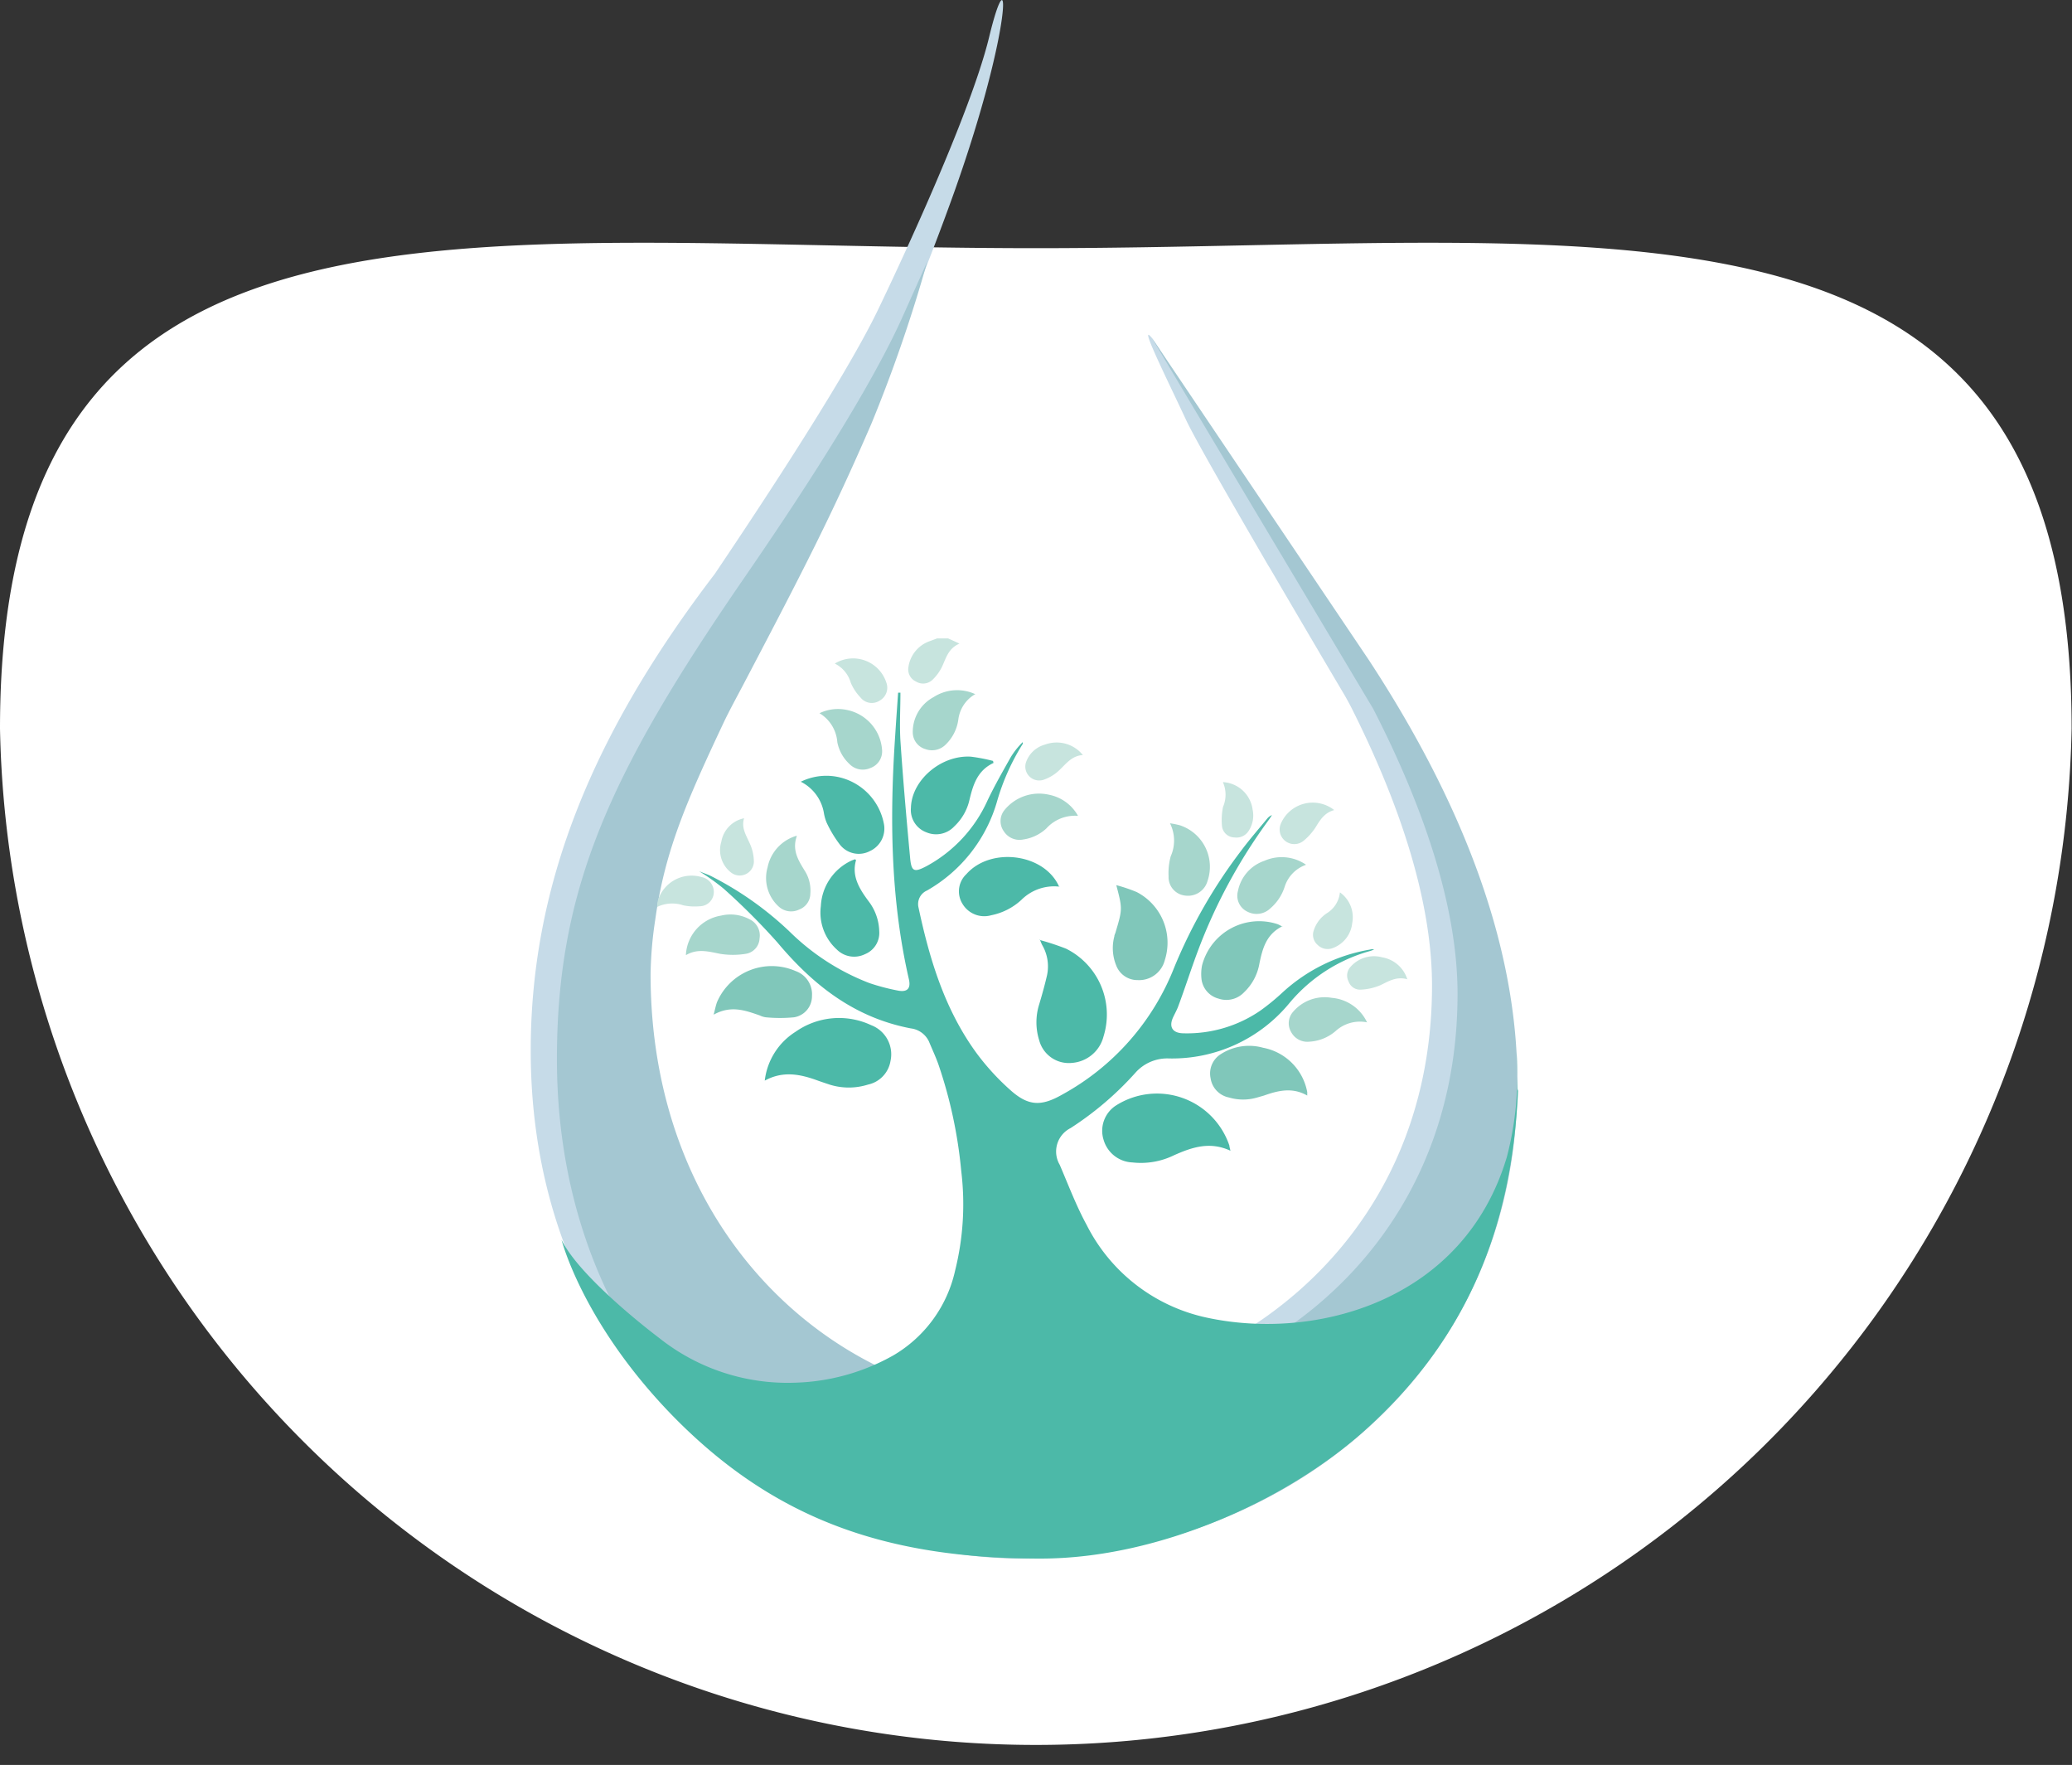 <svg xmlns="http://www.w3.org/2000/svg" viewBox="0 0 215.04 183.12"><rect x="0" y="0" width="215.04" height="183.12" fill="#333333" stroke="none"/><defs><style>.cls-1{fill:#fff;}.cls-2{fill:#c6dbe8;}.cls-3{fill:#a4c7d2;}.cls-4{fill:#4cb9a8;}.cls-5{fill:#80c7ba;}.cls-6{fill:#a6d6cc;}.cls-7{fill:#c7e4de;}</style></defs><g id="Capa_2" data-name="Capa 2"><g id="Capa_1-2" data-name="Capa 1"><path class="cls-1" d="M215,75.6a107.52,107.52,0,0,1-215,0C0,16.22,48.14,25.75,107.52,25.75S215,16.22,215,75.6Z"/><path class="cls-2" d="M139.35,67.57c-4.76-7.71-18.63-31.1-19.84-32.55-1.38-1.66,1.66,4.42,3.59,8.56.86,1.85,4.64,8.42,8.55,15.14l0,0,.13.2c2.87,4.91,5.79,9.88,7.71,13.11.25.43.49.87.72,1.31,4.89,9.69,8.41,19.9,8.41,28.92,0,27.56-22.44,42.64-43.16,42.64s-40.59-17.14-40.59-44.7a62,62,0,0,1,2.91-16.69,22.27,22.27,0,0,1,1.63-4c3-5.73,7.91-13.69,10.91-18.75A260.46,260.46,0,0,0,99.07,19.83c6.08-17.13,5.8-25.14,3.59-16s-11.6,28.44-11.6,28.44c-3.77,7.78-14,23-16.88,27.28C61.86,75.68,55.08,91.33,55.08,109c0,32,23.65,51.84,48.31,51.84s51.37-17.49,51.37-49.45c0-15.41-6.22-31.37-15.41-43.77"/><path class="cls-3" d="M93.59,33.05C89.4,42.31,79.85,56.16,76.9,60.45c-13.62,19.84-19.1,31.8-19.1,49.43,0,32,23.65,51.83,48.31,51.83s51.37-17.49,51.37-49.45c0-15.41-6.74-30.54-15.41-43.77L119.51,35l23,38.53c5.08,9.89,8.76,20.36,8.76,29.59,0,27.56-22.45,42.64-43.16,42.64s-40.59-17.14-40.59-44.7A41,41,0,0,1,68,95.45c1-7.21,3.28-12.35,7.1-20.47.6-1.27,1.46-2.83,2.13-4.11C83.39,59.13,86.3,53.51,90.42,44a152.61,152.61,0,0,0,5.82-16.87Z"/><path class="cls-4" d="M157.55,113.18c-.65,14.19-5.29,25.75-16,35.31-7.9,7.07-21.18,13.22-33.54,13.22-15.75,0-27.6-3.88-38.38-15-9.2-9.53-11.35-18.07-11.35-18.07,1.58,3.26,7.25,8,10.18,10.22a21.41,21.41,0,0,0,14.11,4.6,22,22,0,0,0,10.14-2.83,13.62,13.62,0,0,0,6.42-8.82,28.47,28.47,0,0,0,.63-10.32,47.8,47.8,0,0,0-2.35-11c-.29-.83-.67-1.63-1-2.43a2.4,2.4,0,0,0-1.89-1.36c-5.9-1.13-10.17-4.54-13.85-8.93a69.45,69.45,0,0,0-5.56-5.56,21.63,21.63,0,0,0-2.55-1.81c.52.21.9.33,1.24.5A34.19,34.19,0,0,1,82,96.71,24.06,24.06,0,0,0,90.23,102a22.39,22.39,0,0,0,2.92.77c1,.21,1.4-.2,1.18-1.16-1.92-8.37-2-16.84-1.42-25.34.09-1.46.2-2.93.3-4.4h.24c0,1.66-.1,3.32,0,5,.27,4,.62,8,1,12.08.13,1.49.4,1.61,1.74.9a14.52,14.52,0,0,0,6.3-6.8c.73-1.53,1.57-3,2.41-4.49A8.1,8.1,0,0,1,106.14,77a.53.53,0,0,1,0,.19A23.26,23.26,0,0,0,103.52,83,15.59,15.59,0,0,1,96.2,92.4a1.53,1.53,0,0,0-.87,1.77c1.15,5.39,2.73,10.63,6.08,15.18a25.24,25.24,0,0,0,3.47,3.77c1.84,1.64,3.18,1.69,5.34.46a25.77,25.77,0,0,0,11.64-13.19,53.38,53.38,0,0,1,6.91-12.07c.86-1.16,1.82-2.26,2.74-3.38a1.19,1.19,0,0,1,.5-.37c-.11.17-.22.35-.34.51a56.28,56.28,0,0,0-7.37,13.64c-.7,1.87-1.3,3.76-2,5.64-.15.42-.38.82-.57,1.23-.44,1,0,1.6,1.07,1.62a13.44,13.44,0,0,0,8-2.35,23.43,23.43,0,0,0,2.32-1.9,17.83,17.83,0,0,1,9.08-4.44.67.67,0,0,1,.41,0c-.13.05-.27.11-.41.15a16.72,16.72,0,0,0-8.35,5.37,15.76,15.76,0,0,1-12.52,5.78,4.42,4.42,0,0,0-3.5,1.49,33,33,0,0,1-6.73,5.74,2.72,2.72,0,0,0-1.12,3.8c.9,2.09,1.7,4.23,2.79,6.23a18.23,18.23,0,0,0,12.47,9.63c11.26,2.44,26.69-1.66,31.15-16.68a33.53,33.53,0,0,0,1-10.89s.1,1.9.1,3.83"/><path class="cls-5" d="M133.1,96.1c-1.69.83-2.07,2.33-2.39,3.85a5.36,5.36,0,0,1-1.59,3,2.53,2.53,0,0,1-2.66.66,2.38,2.38,0,0,1-1.77-2.09,4.64,4.64,0,0,1,.06-1.34,6.12,6.12,0,0,1,7.85-4.29c.13.05.26.13.5.25"/><path class="cls-5" d="M135.67,113.67c-1.53-.88-3-.53-4.49,0l-.7.2a5.13,5.13,0,0,1-2.93,0,2.39,2.39,0,0,1-1.91-2,2.36,2.36,0,0,1,1.08-2.51,5.42,5.42,0,0,1,4.37-.65,5.74,5.74,0,0,1,4.58,4.6c0,.08,0,.16,0,.36"/><path class="cls-5" d="M74.06,105.29c.16-.59.23-1,.37-1.35a6.19,6.19,0,0,1,8.16-3.18,2.55,2.55,0,0,1,1.68,2.59,2.21,2.21,0,0,1-1.86,2.2,15.09,15.09,0,0,1-2.93,0,2,2,0,0,1-.62-.19c-1.53-.53-3-1.08-4.8-.08"/><path class="cls-5" d="M115.86,91.84a16.63,16.63,0,0,1,2.1.71,5.91,5.91,0,0,1,2.93,7.06,2.75,2.75,0,0,1-2.82,2.08,2.35,2.35,0,0,1-2.23-1.53,4.74,4.74,0,0,1-.19-3c0-.13.07-.25.11-.37.74-2.48.74-2.48.1-4.93"/><path class="cls-4" d="M79.37,112.12a6.93,6.93,0,0,1,3.2-5.07,7.84,7.84,0,0,1,7.85-.68,3.23,3.23,0,0,1,2,3.71,3,3,0,0,1-2.33,2.45,6.64,6.64,0,0,1-4,0c-.44-.15-.88-.29-1.31-.45-1.78-.64-3.57-1-5.48.08"/><path class="cls-4" d="M127.71,119.4c-2.14-1-4-.37-5.88.47a7.82,7.82,0,0,1-4.29.74,3.25,3.25,0,0,1-3-2.33,3.12,3.12,0,0,1,1.33-3.61,7.93,7.93,0,0,1,11.72,4.19c0,.12.05.25.11.54"/><path class="cls-4" d="M107.88,97.52a27.09,27.09,0,0,1,2.76.91,7.63,7.63,0,0,1,3.89,9.1,3.66,3.66,0,0,1-3.26,2.75,3.18,3.18,0,0,1-3.42-2.35,6.21,6.21,0,0,1,0-3.72c.3-1,.58-2,.81-3a4.39,4.39,0,0,0-.5-3.16,4.19,4.19,0,0,1-.23-.56"/><path class="cls-4" d="M88.84,89.26c-.48,1.66.38,3,1.3,4.24a5.35,5.35,0,0,1,1.11,3.1A2.38,2.38,0,0,1,89.77,99a2.55,2.55,0,0,1-2.93-.49,5.17,5.17,0,0,1-1.65-4.49,5.5,5.5,0,0,1,3.1-4.69c.12-.06.24-.1.37-.15s.08,0,.18.05"/><path class="cls-4" d="M83.09,81.12a6,6,0,0,1,3.75-.53,6.13,6.13,0,0,1,4.88,4.81,2.57,2.57,0,0,1-1.43,2.9,2.48,2.48,0,0,1-3.14-.69,12.34,12.34,0,0,1-1.35-2.24,4.45,4.45,0,0,1-.29-1,4.45,4.45,0,0,0-2.42-3.27"/><path class="cls-4" d="M110,92a4.81,4.81,0,0,0-4,1.37,6.47,6.47,0,0,1-3.12,1.59,2.63,2.63,0,0,1-3-1.2,2.45,2.45,0,0,1,.42-3.07c2.52-2.85,8.1-2.15,9.62,1.31"/><path class="cls-4" d="M103.11,79.16c-1.67.78-2.12,2.27-2.49,3.81a5.41,5.41,0,0,1-1.57,2.76,2.58,2.58,0,0,1-2.9.63,2.47,2.47,0,0,1-1.61-2.54c.06-2.87,3.13-5.51,6.24-5.31a18,18,0,0,1,2.28.44Z"/><path class="cls-6" d="M141.86,106.07a3.75,3.75,0,0,0-3.27.93,4.56,4.56,0,0,1-2.7,1.08,1.9,1.9,0,0,1-1.89-1,1.79,1.79,0,0,1,.21-2.11,4.3,4.3,0,0,1,4-1.44,4.46,4.46,0,0,1,3.68,2.57"/><path class="cls-6" d="M71.19,99a4.35,4.35,0,0,1,3.64-4,4.17,4.17,0,0,1,2.94.37,1.86,1.86,0,0,1,1.06,2,1.69,1.69,0,0,1-1.48,1.6,8.27,8.27,0,0,1-2.58,0c-1.2-.23-2.36-.59-3.58.13"/><path class="cls-6" d="M82.7,86.74c-.52,1.45.15,2.52.81,3.59a3.82,3.82,0,0,1,.59,2.39,1.78,1.78,0,0,1-1.16,1.65,1.9,1.9,0,0,1-2.1-.29A4,4,0,0,1,79.66,90a4.29,4.29,0,0,1,3-3.28"/><path class="cls-6" d="M101.25,72a3.54,3.54,0,0,0-1.79,2.65,4.45,4.45,0,0,1-1.31,2.6,2,2,0,0,1-2.12.47A1.82,1.82,0,0,1,94.73,76a4.1,4.1,0,0,1,2.16-3.67,4.5,4.5,0,0,1,4.36-.29"/><path class="cls-6" d="M85.05,74a4.44,4.44,0,0,1,2.79-.35,4.56,4.56,0,0,1,3.71,4.24,1.83,1.83,0,0,1-1.23,1.8,1.93,1.93,0,0,1-2.18-.44A4.15,4.15,0,0,1,86.9,77a3.83,3.83,0,0,0-1.85-3"/><path class="cls-6" d="M135.51,89.74A3.55,3.55,0,0,0,133.33,92a4.91,4.91,0,0,1-1.47,2.23,2.06,2.06,0,0,1-2.38.37,1.83,1.83,0,0,1-1-2.16,4.16,4.16,0,0,1,2.75-3.13,4.45,4.45,0,0,1,4.3.4"/><path class="cls-6" d="M121.43,85.42a10,10,0,0,1,1,.2,4.53,4.53,0,0,1,2.89,5.79A2.1,2.1,0,0,1,123,92.92a1.92,1.92,0,0,1-1.72-2,6.61,6.61,0,0,1,.22-2.07,4,4,0,0,0-.09-3.46"/><path class="cls-6" d="M111.89,84.65a4,4,0,0,0-3.3,1.31,4.46,4.46,0,0,1-2.39,1.14,1.93,1.93,0,0,1-2-.82,1.82,1.82,0,0,1,0-2.17,4.62,4.62,0,0,1,4.68-1.65,4.42,4.42,0,0,1,3,2.19"/><path class="cls-7" d="M98.4,66.24c.35.16.7.31,1.18.54-1.16.49-1.39,1.49-1.81,2.39a4.78,4.78,0,0,1-1,1.37,1.41,1.41,0,0,1-1.71.17,1.38,1.38,0,0,1-.78-1.5,3.35,3.35,0,0,1,2.31-2.72l.66-.25Z"/><path class="cls-7" d="M112.4,78.34c-1.15.06-1.74.89-2.46,1.57a4.39,4.39,0,0,1-1.65,1,1.44,1.44,0,0,1-1.82-1.78,2.89,2.89,0,0,1,2-1.88,3.49,3.49,0,0,1,3.93,1.11"/><path class="cls-7" d="M139.08,92.6a3.16,3.16,0,0,1,1.26,3.16,3.1,3.1,0,0,1-2,2.6,1.47,1.47,0,0,1-1.59-.32,1.37,1.37,0,0,1-.42-1.45,3.37,3.37,0,0,1,1.36-1.83,2.85,2.85,0,0,0,1.37-2.16"/><path class="cls-7" d="M86.72,68.8a3.63,3.63,0,0,1,5.26,2,1.53,1.53,0,0,1-.68,1.89,1.49,1.49,0,0,1-2-.33,5.1,5.1,0,0,1-1-1.51,3.2,3.2,0,0,0-1.66-2"/><path class="cls-7" d="M68.2,94.14a4.5,4.5,0,0,1,.06-.64A3.66,3.66,0,0,1,72.81,91a1.57,1.57,0,0,1,1.27,1.65,1.48,1.48,0,0,1-1.48,1.38,5.64,5.64,0,0,1-1.69-.1,3.61,3.61,0,0,0-2.71.17"/><path class="cls-7" d="M126.92,81.15A3.28,3.28,0,0,1,130,84a2.89,2.89,0,0,1-.38,2.16,1.5,1.5,0,0,1-1.5.73,1.33,1.33,0,0,1-1.29-1.11,6.78,6.78,0,0,1,.1-2.06,3.21,3.21,0,0,0,0-2.54"/><path class="cls-7" d="M146.09,101.61c-1.17-.34-2,.22-2.85.62a5.9,5.9,0,0,1-2,.45,1.26,1.26,0,0,1-1.28-.85,1.32,1.32,0,0,1,.19-1.5,3.24,3.24,0,0,1,3.31-1,3.31,3.31,0,0,1,2.58,2.23"/><path class="cls-7" d="M77.24,84.85c-.34,1,.18,1.77.55,2.61a4.63,4.63,0,0,1,.45,2,1.47,1.47,0,0,1-2.38,1.06,2.94,2.94,0,0,1-1-3.18,3,3,0,0,1,2.36-2.44"/><path class="cls-7" d="M138.47,84.05c-1,.27-1.45,1-1.94,1.8a6.09,6.09,0,0,1-1.27,1.41,1.52,1.52,0,0,1-2.35-1.75,3.6,3.6,0,0,1,5.56-1.46"/></g></g></svg>